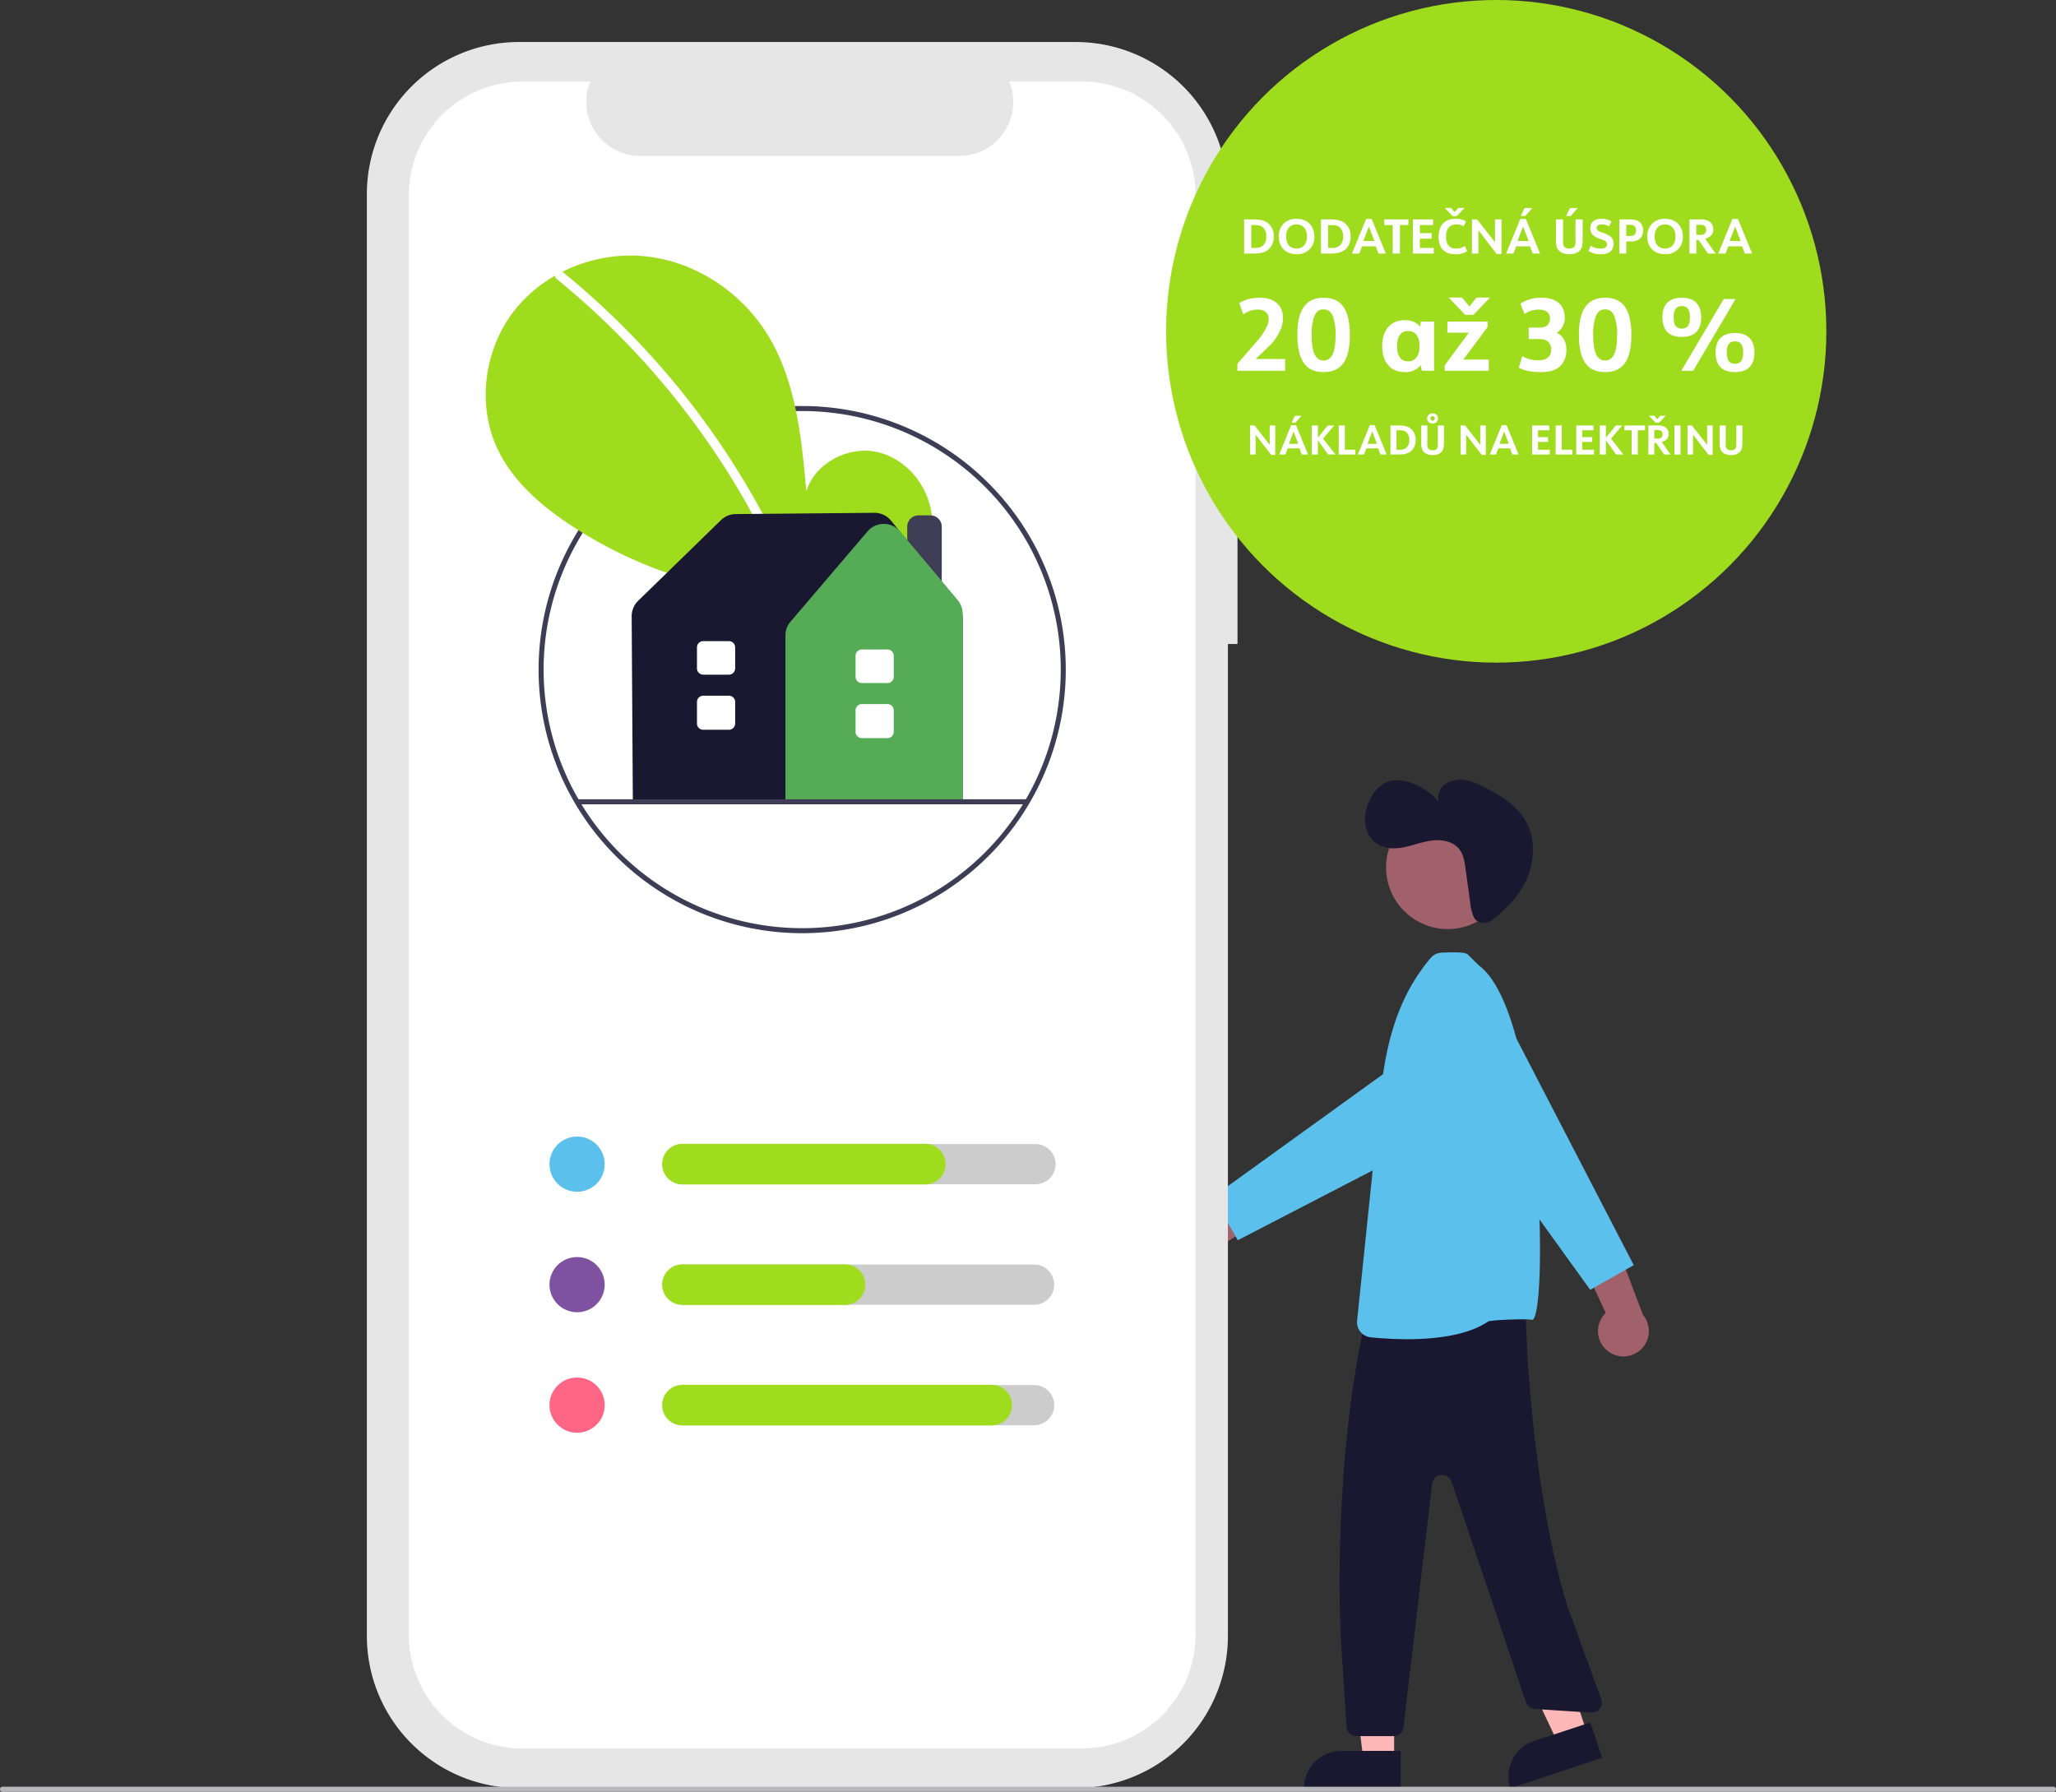<?xml version="1.0" encoding="UTF-8"?> <svg xmlns="http://www.w3.org/2000/svg" width="859.465" height="749" viewBox="0 0 859.465 749"><rect x="0" y="0" width="859.465" height="749" fill="#333333" stroke="none"/><g id="Group_1283" data-name="Group 1283" transform="translate(-848.535 -251)"><g id="undraw_home_settings_re_pkya" transform="translate(848.535 268.563)"><path id="Path_2243" data-name="Path 2243" d="M633.727,675.755l-12.216,4.037-21.387-45.2,18.03-5.958Z" transform="translate(29.651 31.059)" fill="#ffb8b8"></path><path id="Path_2244" data-name="Path 2244" d="M15.622,0H40.434V15.622H0A15.623,15.623,0,0,1,15.622,0Z" transform="translate(626.451 715.149) rotate(-18.29)" fill="#1a1830"></path><path id="Path_2245" data-name="Path 2245" d="M556.245,686.565H543.379l-6.12-49.624h18.988Z" transform="translate(26.545 31.47)" fill="#ffb8b8"></path><path id="Path_2246" data-name="Path 2246" d="M535.069,680.725h24.812v15.622H519.447A15.622,15.622,0,0,1,535.069,680.725Z" transform="translate(25.665 33.633)" fill="#1a1830"></path><path id="Path_2247" data-name="Path 2247" d="M735.034,610.606l-.656,2.9c-8.865,39.258-12.022,96.379-9.374,136.538l2.045,31.022a4.2,4.2,0,0,0,4.189,3.921h15.424a4.2,4.2,0,0,0,4.169-3.707L762.8,679.528a4.2,4.2,0,0,1,8.172-.774L802,770.707a4.2,4.2,0,0,0,3.733,2.925l23.56,1.52a4.2,4.2,0,0,0,4.276-5.443l-14.182-38.995c-10.958-35-16.848-88.17-17.492-124.835h0a4.2,4.2,0,0,0-4.595-4.105l-58.57,5.578A4.2,4.2,0,0,0,735.034,610.606Z" transform="translate(-164.136 -76.784)" fill="#1a1830"></path><circle id="Ellipse_30" data-name="Ellipse 30" cx="25.775" cy="25.775" r="25.775" transform="translate(579.419 319.267)" fill="#a0616a"></circle><path id="Path_2248" data-name="Path 2248" d="M752.067,625.851h0a152.1,152.1,0,0,1-15.369-.811,6.318,6.318,0,0,1-5.612-6.816l8.788-84.9c2.119-24.015,5.393-47.2,21.958-66.831a6.315,6.315,0,0,1,4.546-2.232l.622-.024c6.534-.273,9.546-.035,10.393.814l4.557,4.491c27.792,20.554,28.947,150.76,22.1,148.194-1.325-.494-17.142,0-18.243.753C776.88,624.571,762.532,625.85,752.067,625.851Z" transform="translate(-163.792 -83.584)" fill="#5bc0eb"></path><path id="Path_2249" data-name="Path 2249" d="M654.761,574.55a10.553,10.553,0,0,1,15.646-4.126l30.5-21.819.74,19.473-29.077,17.734a10.61,10.61,0,0,1-17.809-11.262Z" transform="translate(-167.613 -79.41)" fill="#a0616a"></path><path id="Path_2250" data-name="Path 2250" d="M684.063,583.034l-10.33-18.185L767.83,497a19.039,19.039,0,1,1,19.891,32.349Z" transform="translate(-166.625 -82.137)" fill="#5bc0eb"></path><path id="Path_2251" data-name="Path 2251" d="M780.408,453.815a5.092,5.092,0,0,0,6.659.427c6.075-4.5,11.407-10.108,14.563-16.945,3.616-7.834,4.02-17.447-.34-24.892-3.686-6.294-10.194-10.356-16.681-13.691a29.668,29.668,0,0,0-8.053-3.1,11.477,11.477,0,0,0-8.345,1.346,7.207,7.207,0,0,0-3.254,7.441,27.123,27.123,0,0,0-11.577-7.771,14.972,14.972,0,0,0-8.842-.641c-4.116,1.168-7.122,4.825-8.765,8.775a17.552,17.552,0,0,0-1.325,9.576,11.7,11.7,0,0,0,5.111,8.012c3.4,2.106,7.745,1.954,11.654,1.094s7.692-2.357,11.676-2.735,8.421.615,10.846,3.8c1.708,2.242,2.146,5.172,2.529,7.964l1.994,14.523a17.715,17.715,0,0,0,1.585,6.068,3.5,3.5,0,0,0,.564.754Z" transform="translate(-163.634 -86.982)" fill="#1a1830"></path><path id="Path_2252" data-name="Path 2252" d="M832.026,625.514a10.553,10.553,0,0,1-1.156-16.14l-15.79-34.014,19.273,2.881,12.04,31.859a10.61,10.61,0,0,1-14.367,15.414Z" transform="translate(-159.641 -78.088)" fill="#a0616a"></path><path id="Path_2253" data-name="Path 2253" d="M845.51,594.086l-18.185,10.33-67.849-94.1a19.039,19.039,0,1,1,32.349-19.891Z" transform="translate(-162.566 -82.792)" fill="#5bc0eb"></path><path id="Path_22" data-name="Path 22" d="M700.589,274.949h-4.01V165.087A63.587,63.587,0,0,0,632.991,101.5H400.227a63.587,63.587,0,0,0-63.587,63.587v602.72A63.587,63.587,0,0,0,400.227,831.4H632.991a63.587,63.587,0,0,0,63.586-63.586V353.151h4.01Z" transform="translate(-183.28 -101.5)" fill="#e6e6e6"></path><path id="Path_23" data-name="Path 23" d="M634.731,117.259H604.35a22.56,22.56,0,0,1-20.89,31.081H450.111a22.56,22.56,0,0,1-20.888-31.081H400.845a47.487,47.487,0,0,0-47.486,47.487V766.59a47.486,47.486,0,0,0,47.486,47.487H634.731a47.487,47.487,0,0,0,47.487-47.487h0V164.744a47.486,47.486,0,0,0-47.486-47.486Z" transform="translate(-182.454 -100.721)" fill="#fff"></path><path id="Path_2254" data-name="Path 2254" d="M515.234,466.876A110.188,110.188,0,1,1,625.422,356.688,110.188,110.188,0,0,1,515.234,466.876Zm0-218.277A108.089,108.089,0,1,0,623.323,356.688,108.089,108.089,0,0,0,515.234,248.6Z" transform="translate(-179.9 -94.336)" fill="#3f3d56"></path><path id="Path_2255" data-name="Path 2255" d="M556.745,327.64c9.437-7.974,15.169-20.571,13.666-32.834S559.6,271.27,547.52,268.666s-25.844,4.6-29.513,16.4c-2.019-22.745-4.345-46.444-16.438-65.814-10.95-17.539-29.915-30.089-50.469-32.334s-42.195,6.235-55.014,22.458-15.957,39.808-6.979,58.434c6.614,13.721,18.8,23.932,31.565,32.239,40.73,26.5,91.256,35.458,139.332,28.382Z" transform="translate(-180.94 -97.297)" fill="#a0dc1e"></path><path id="Path_2256" data-name="Path 2256" d="M415.045,193.315a336.149,336.149,0,0,1,98.77,133.556c.942,2.309-2.807,3.314-3.738,1.031A332.409,332.409,0,0,0,412.3,196.056c-1.935-1.576.822-4.3,2.741-2.741Z" transform="translate(-179.574 -96.987)" fill="#fff"></path><circle id="Ellipse_31" data-name="Ellipse 31" cx="11.543" cy="11.543" r="11.543" transform="translate(229.699 457.542)" fill="#5bc0eb"></circle><path id="Path_2257" data-name="Path 2257" d="M610.021,557.291H463.1a8.4,8.4,0,1,1,0-16.79H610.021a8.4,8.4,0,1,1,0,16.79Z" transform="translate(-177.446 -79.81)" fill="#ccc"></path><path id="Path_2258" data-name="Path 2258" d="M564.488,557.4H462.53a8.5,8.5,0,0,1,0-16.993H564.488a8.5,8.5,0,0,1,0,16.993Z" transform="translate(-177.479 -79.815)" fill="#a0dc1e"></path><circle id="Ellipse_32" data-name="Ellipse 32" cx="11.543" cy="11.543" r="11.543" transform="translate(229.699 507.913)" fill="#7e52a0"></circle><path id="Path_2259" data-name="Path 2259" d="M610.021,605.291H463.1a8.4,8.4,0,0,1,0-16.791H610.021a8.4,8.4,0,0,1,0,16.791Z" transform="translate(-177.446 -77.439)" fill="#ccc"></path><circle id="Ellipse_33" data-name="Ellipse 33" cx="11.543" cy="11.543" r="11.543" transform="translate(229.699 558.285)" fill="#ff6584"></circle><path id="Path_2260" data-name="Path 2260" d="M610.021,653.291H463.1a8.4,8.4,0,0,1,0-16.791H610.021a8.4,8.4,0,0,1,0,16.791Z" transform="translate(-177.446 -75.067)" fill="#ccc"></path><path id="Path_2261" data-name="Path 2261" d="M530.907,605.4H462.53a8.5,8.5,0,0,1,0-16.993h68.377a8.5,8.5,0,0,1,0,16.993Z" transform="translate(-177.479 -77.443)" fill="#a0dc1e"></path><path id="Path_2262" data-name="Path 2262" d="M591.773,653.4H462.53a8.5,8.5,0,0,1,0-16.993H591.773a8.5,8.5,0,1,1,0,16.993Z" transform="translate(-177.479 -75.072)" fill="#a0dc1e"></path><path id="Path_2263" data-name="Path 2263" d="M566.319,337.4H551.9V294.781a4.728,4.728,0,0,1,4.722-4.722H561.6a4.728,4.728,0,0,1,4.722,4.722Z" transform="translate(-172.644 -92.184)" fill="#3f3d56"></path><path id="Path_2264" data-name="Path 2264" d="M580.487,409.98H442.616l-.495-77.7a8.964,8.964,0,0,1,2.7-6.447l34.634-33.734a8.882,8.882,0,0,1,6.142-2.53l57.967-.53a8.977,8.977,0,0,1,6.91,3.18l0,.006,27.532,33.765a11.047,11.047,0,0,1,2.479,6.963Z" transform="translate(-178.068 -92.234)" fill="#1a1830"></path><path id="Path_2265" data-name="Path 2265" d="M577.46,409.762H503.37v-69.64a8.928,8.928,0,0,1,2.133-5.789l32.191-37.741h0a8.9,8.9,0,0,1,6.786-3.132h.034a8.9,8.9,0,0,1,6.8,3.183l24.06,28.642a8.932,8.932,0,0,1,2.09,5.737Z" transform="translate(-175.042 -92.016)" fill="#56ab56"></path><path id="Path_2266" data-name="Path 2266" d="M544.652,379.468h-10.72a2.627,2.627,0,0,1-2.624-2.624v-8.988a2.627,2.627,0,0,1,2.624-2.624h10.72a2.627,2.627,0,0,1,2.624,2.624v8.988a2.626,2.626,0,0,1-2.623,2.624Z" transform="translate(-173.662 -88.47)" fill="#fff"></path><path id="Path_2267" data-name="Path 2267" d="M544.652,357.512h-10.72a2.627,2.627,0,0,1-2.624-2.624V346.11a2.627,2.627,0,0,1,2.624-2.623h10.72a2.627,2.627,0,0,1,2.624,2.623v8.779a2.626,2.626,0,0,1-2.623,2.624Z" transform="translate(-173.662 -89.544)" fill="#fff"></path><path id="Path_2268" data-name="Path 2268" d="M481.48,376.134H470.761a2.627,2.627,0,0,1-2.624-2.624v-8.987a2.627,2.627,0,0,1,2.624-2.624H481.48a2.627,2.627,0,0,1,2.624,2.624v8.987a2.627,2.627,0,0,1-2.624,2.624Z" transform="translate(-176.783 -88.634)" fill="#fff"></path><path id="Path_2269" data-name="Path 2269" d="M481.48,354.178H470.761a2.627,2.627,0,0,1-2.624-2.624v-8.778a2.627,2.627,0,0,1,2.624-2.624H481.48a2.627,2.627,0,0,1,2.624,2.624v8.778A2.627,2.627,0,0,1,481.48,354.178Z" transform="translate(-176.783 -89.709)" fill="#fff"></path><path id="Path_2270" data-name="Path 2270" d="M608.277,405.251H420.744a1.049,1.049,0,1,1,0-2.1H608.277a1.049,1.049,0,1,1,0,2.1Z" transform="translate(-179.176 -86.596)" fill="#3f3d56"></path><path id="Path_2271" data-name="Path 2271" d="M1048.915,798.6H191.549a1.049,1.049,0,1,1,0-2.1h857.366a1.049,1.049,0,1,1,0,2.1Z" transform="translate(-190.5 -67.162)" fill="#b8b8bb"></path></g><g id="Group_1282" data-name="Group 1282"><ellipse id="Ellipse_117" data-name="Ellipse 117" cx="138" cy="138.5" rx="138" ry="138.5" transform="translate(1336 251)" fill="#a0dc1e"></ellipse><path id="Path_3217" data-name="Path 3217" d="M38.808,32h19.95V27.086H46.452l6.426-6.216a21.354,21.354,0,0,0,3.486-5.04,12.757,12.757,0,0,0,1.512-5.88c0-5.292-3.654-8.484-9.66-8.484a16.484,16.484,0,0,0-8.61,2.184l1.638,4.788A10.288,10.288,0,0,1,47.46,6.422c2.73,0,4.41,1.47,4.41,3.864a7.659,7.659,0,0,1-1.008,3.7,27.511,27.511,0,0,1-3.15,4.83l-8.9,10.248ZM74.844,1.466c-7.392,0-10.962,5-10.962,15.372,0,10.752,3.444,15.708,10.962,15.708,7.476,0,10.962-4.956,10.962-15.54S82.32,1.466,74.844,1.466Zm0,4.872c1.89,0,3.108.924,3.906,2.94a21.725,21.725,0,0,1,1.092,7.728c0,7.266-1.6,10.668-5,10.668-3.444,0-5-3.4-5-10.794a23.374,23.374,0,0,1,.924-7.14C71.568,7.346,72.786,6.338,74.844,6.338ZM115.92,32H121V11.42h-5.586L115.29,13.6a8.037,8.037,0,0,0-6.594-2.73c-5.838,0-9.366,4.074-9.366,10.836s3.57,10.836,9.408,10.836a7.9,7.9,0,0,0,6.678-2.9Zm-5.754-16.632c3.066,0,4.788,2.352,4.788,6.426,0,3.906-1.806,6.258-4.788,6.258s-4.62-2.226-4.62-6.342C105.546,17.636,107.184,15.368,110.166,15.368ZM125.454,32h18.438V27.3H133.266l10.122-13.608V11.42h-16.8v4.662h8.946l-10.08,13.65ZM135.786,5.12,132.72,1.382h-5.586l6.888,7.224h3.486L144.4,1.382H138.81Zm24.78,13.608h3.864c1.932,0,3.192.252,3.864.8a4.313,4.313,0,0,1,1.68,3.486c0,2.982-1.806,4.578-5.082,4.578a12.455,12.455,0,0,1-6.972-1.722l-1.512,4.788c1.932,1.218,5.208,1.89,9.282,1.89,3.948,0,6.678-.924,8.442-2.9a9.373,9.373,0,0,0,2.184-6.426c0-3.4-1.3-5.712-4.032-7.1a7.18,7.18,0,0,0,3.36-6.342c0-5.292-3.486-8.316-9.66-8.316a15.629,15.629,0,0,0-8.9,2.478l1.764,4.326a10.3,10.3,0,0,1,6.006-1.848c2.9,0,4.62,1.344,4.62,3.654a3.887,3.887,0,0,1-1.134,2.9c-.8.714-1.89.966-4.158.966h-3.612ZM192.528,1.466c-7.392,0-10.962,5-10.962,15.372,0,10.752,3.444,15.708,10.962,15.708,7.476,0,10.962-4.956,10.962-15.54S200,1.466,192.528,1.466Zm0,4.872c1.89,0,3.108.924,3.906,2.94a21.725,21.725,0,0,1,1.092,7.728c0,7.266-1.6,10.668-5,10.668-3.444,0-5-3.4-5-10.794a23.374,23.374,0,0,1,.924-7.14C189.252,7.346,190.47,6.338,192.528,6.338Zm32.046-4.872c-5.25,0-8.106,2.814-8.106,8.064,0,5.5,2.73,8.316,8.064,8.316,5.376,0,8.148-2.772,8.148-8.19C232.68,4.28,229.908,1.466,224.574,1.466Zm0,3.486c2.352,0,3.4,1.47,3.4,4.7s-1.05,4.7-3.4,4.7-3.4-1.47-3.4-4.746C221.172,6.422,222.264,4.952,224.574,4.952Zm22.26,11.256c-5.292,0-8.148,2.814-8.148,8.064,0,5.46,2.73,8.274,8.106,8.274s8.148-2.814,8.148-8.148C254.94,19.022,252.168,16.208,246.834,16.208Zm0,3.486c2.31,0,3.4,1.47,3.4,4.7,0,3.192-1.05,4.662-3.4,4.662-2.394,0-3.444-1.47-3.444-4.746C243.39,21.164,244.482,19.694,246.834,19.694ZM224.364,32h4.956L247.044,2.012h-4.956Z" transform="translate(1327 374)" fill="#fff"></path><path id="Path_3216" data-name="Path 3216" d="M41.62,15H45.4c2.94,0,4.62-.4,6.02-1.42a6.683,6.683,0,0,0,2.56-5.72,6.683,6.683,0,0,0-2.56-5.72C50.02,1.12,48.34.72,45.4.72H41.62Zm2.98-2.36V3.08h1.46c2.3,0,3.5.6,4.28,2.18a4.96,4.96,0,0,1,.54,2.6,5.522,5.522,0,0,1-.26,1.94,5.114,5.114,0,0,1-1.1,1.84,4.935,4.935,0,0,1-3.46,1ZM63.52.46A7.307,7.307,0,0,0,57.9,2.72a7.48,7.48,0,0,0-1.82,5.04c0,4.58,2.9,7.5,7.48,7.5a6.986,6.986,0,0,0,7.42-7.4C70.98,3.4,68.02.46,63.52.46Zm0,2.36c2.7,0,4.36,1.92,4.36,5.04s-1.66,5.04-4.34,5.04c-2.74,0-4.36-1.9-4.36-5.1C59.18,4.74,60.86,2.82,63.52,2.82ZM73.74,15h3.78c2.94,0,4.62-.4,6.02-1.42A6.683,6.683,0,0,0,86.1,7.86a6.683,6.683,0,0,0-2.56-5.72C82.14,1.12,80.46.72,77.52.72H73.74Zm2.98-2.36V3.08h1.46c2.3,0,3.5.6,4.28,2.18A4.96,4.96,0,0,1,83,7.86a5.522,5.522,0,0,1-.26,1.94,5.114,5.114,0,0,1-1.1,1.84,4.935,4.935,0,0,1-3.46,1Zm19.92-.66L97.8,15h3.06L94.94.54H92.6L86.68,15h3.06l1.16-3.02Zm-.56-2.24H91.44L93.76,3.7ZM103.72,15h3.02V3.08h3.56V.72H100.18V3.08h3.54Zm8.46,0h8.72V12.64h-5.8V8.8h4.92V6.44H115.1V3.08h5.54V.72h-8.46Zm21.7-3.24a5.3,5.3,0,0,1-3.6,1.14,3.668,3.668,0,0,1-3.42-1.56,6.385,6.385,0,0,1-.82-3.4c0-3.32,1.5-5.12,4.28-5.12a5.384,5.384,0,0,1,3.08.82l.94-2.1A7.992,7.992,0,0,0,130,.46c-4.52,0-7.08,2.74-7.08,7.52,0,4.76,2.44,7.28,7,7.28a7.894,7.894,0,0,0,4.9-1.28ZM129.64-2.28l-1.46-1.78h-2.66L128.8-.62h1.66l3.28-3.44h-2.66ZM136.84,15h2.7V5.22l7.66,9.96h2V.72h-2.72v9.52L139,.72h-2.16Zm24.26-3.02L162.26,15h3.06L159.4.54h-2.34L151.14,15h3.06l1.16-3.02Zm-.56-2.24H155.9l2.32-6.04ZM157.24-.7h1.92l2.9-3.34h-3.2ZM171.96.72v8.1c0,2.22.2,3.38.72,4.24.86,1.44,2.54,2.2,4.86,2.2,2.16,0,3.74-.64,4.68-1.88.68-.92.92-2.1.92-4.56V.72h-3V9.86a4.049,4.049,0,0,1-.32,2.04,2.415,2.415,0,0,1-2.26,1,2.605,2.605,0,0,1-2.18-.84,3.562,3.562,0,0,1-.42-2.2V.72ZM176.22-.7h1.92l2.9-3.34h-3.2Zm9.34,14.6a8.544,8.544,0,0,0,5.1,1.36,6.456,6.456,0,0,0,4.16-1.14,4.431,4.431,0,0,0,1.24-3.24c0-2.24-1.12-3.4-4.38-4.54a7.231,7.231,0,0,1-2.1-.92,1.588,1.588,0,0,1-.62-1.2c0-.88.78-1.4,2.1-1.4a6.316,6.316,0,0,1,3.16.82l.96-2.12A8.449,8.449,0,0,0,190.94.46c-2.88,0-4.62,1.48-4.62,3.96,0,2.1,1.2,3.44,3.96,4.42,1.96.7,1.96.7,2.38,1a1.6,1.6,0,0,1,.64,1.32c0,1.16-.92,1.74-2.74,1.74a6.5,6.5,0,0,1-4.02-1.22Zm15.8-3.98h1.78a6.165,6.165,0,0,0,3.5-.82,4.39,4.39,0,0,0,1.78-3.78,4.382,4.382,0,0,0-1.54-3.56c-.92-.74-2.14-1.04-4.16-1.04h-4.24V15h2.88Zm0-2.28V3h1.38a2.946,2.946,0,0,1,1.92.42,2.461,2.461,0,0,1,.78,1.9,2.49,2.49,0,0,1-.64,1.76c-.4.42-.94.56-2.06.56ZM217.56.46a7.307,7.307,0,0,0-5.62,2.26,7.48,7.48,0,0,0-1.82,5.04c0,4.58,2.9,7.5,7.48,7.5a6.986,6.986,0,0,0,7.42-7.4C225.02,3.4,222.06.46,217.56.46Zm0,2.36c2.7,0,4.36,1.92,4.36,5.04s-1.66,5.04-4.34,5.04c-2.74,0-4.36-1.9-4.36-5.1C213.22,4.74,214.9,2.82,217.56,2.82Zm13.1,6.5h.94L235.52,15h3.18l-4.36-6.16a6.582,6.582,0,0,0,2.04-.98,3.472,3.472,0,0,0,1.36-2.9,4,4,0,0,0-1.48-3.28,6.36,6.36,0,0,0-4.04-.96h-4.44V15h2.88Zm0-2.16V3h1.62a2.734,2.734,0,0,1,1.78.4,2.253,2.253,0,0,1,.72,1.66,2.565,2.565,0,0,1-.6,1.58,2.616,2.616,0,0,1-1.98.52Zm19.1,4.82L250.92,15h3.06L248.06.54h-2.34L239.8,15h3.06l1.16-3.02Zm-.56-2.24h-4.64l2.32-6.04Z" transform="translate(1327 342)" fill="#fff"></path><path id="Path_3218" data-name="Path 3218" d="M44.116,13h2.3V4.687l6.511,8.466h1.7V.862H52.31V8.954L45.952.862H44.116Zm20.621-2.567L65.723,13h2.6L63.292.709H61.3L56.271,13h2.6l.986-2.567Zm-.476-1.9H60.317L62.289,3.4ZM61.456-.345h1.632l2.465-2.839h-2.72ZM69.9,13h2.55V7.016L76.739,13h3.043L74.6,6.336,79.272.862H76.586L72.455,5.979V.862H69.9Zm11.254,0h6.987V10.994H83.709V.862h-2.55Zm16.456-2.567L98.6,13h2.6L96.17.709H94.181L89.149,13h2.6l.986-2.567Zm-.476-1.9H93.195L95.167,3.4ZM102.783,13H106c2.5,0,3.927-.34,5.117-1.207a5.681,5.681,0,0,0,2.176-4.862,5.681,5.681,0,0,0-2.176-4.862C109.923,1.2,108.495.862,106,.862h-3.213Zm2.533-2.006V2.868h1.241c1.955,0,2.975.51,3.638,1.853a4.216,4.216,0,0,1,.459,2.21,4.694,4.694,0,0,1-.221,1.649,4.347,4.347,0,0,1-.935,1.564,4.2,4.2,0,0,1-2.941.85ZM115.652.862V7.747a6.87,6.87,0,0,0,.612,3.6c.731,1.224,2.159,1.87,4.131,1.87a4.705,4.705,0,0,0,3.978-1.6c.578-.782.782-1.785.782-3.876V.862h-2.55V8.631a3.442,3.442,0,0,1-.272,1.734,2.053,2.053,0,0,1-1.921.85,2.215,2.215,0,0,1-1.853-.714,3.027,3.027,0,0,1-.357-1.87V.862Zm4.76-5.066A2.189,2.189,0,0,0,118.1-2.113,2.176,2.176,0,0,0,120.412.029a2.176,2.176,0,0,0,2.295-2.108A2.179,2.179,0,0,0,120.412-4.2Zm0,1.19a.894.894,0,0,1,.918.918.9.9,0,0,1-.918.935.892.892,0,0,1-.935-.935A.9.9,0,0,1,120.412-3.014ZM132.142,13h2.295V4.687l6.511,8.466h1.7V.862h-2.312V8.954L133.978.862h-1.836Zm20.621-2.567L153.749,13h2.6L151.318.709h-1.989L144.3,13h2.6l.986-2.567Zm-.476-1.9h-3.944L150.315,3.4ZM161.994,13h7.412V10.994h-4.93V7.73h4.182V5.724h-4.182V2.868h4.709V.862h-7.191Zm9.843,0h6.987V10.994h-4.437V.862h-2.55Zm8.619,0h7.412V10.994h-4.93V7.73h4.182V5.724h-4.182V2.868h4.709V.862h-7.191Zm9.843,0h2.55V7.016L197.133,13h3.043l-5.185-6.664L199.666.862H196.98l-4.131,5.117V.862H190.3Zm13.311,0h2.567V2.868H209.2V.862h-8.6V2.868h3.009Zm9.452-4.828h.8L217.193,13h2.7L216.19,7.764a5.594,5.594,0,0,0,1.734-.833,2.951,2.951,0,0,0,1.156-2.465,3.4,3.4,0,0,0-1.258-2.788,5.406,5.406,0,0,0-3.434-.816h-3.774V13h2.448Zm0-1.836V2.8h1.377a2.324,2.324,0,0,1,1.513.34,1.915,1.915,0,0,1,.612,1.411,2.18,2.18,0,0,1-.51,1.343,2.223,2.223,0,0,1-1.683.442Zm1.275-8.024L213.1-3.2h-2.261l2.788,2.924h1.411L217.822-3.2h-2.261ZM221.494,13h2.55V.862h-2.55Zm5.474,0h2.295V4.687l6.511,8.466h1.7V.862h-2.312V8.954L228.8.862h-1.836ZM240.4.862V7.747a6.87,6.87,0,0,0,.612,3.6c.731,1.224,2.159,1.87,4.131,1.87a4.705,4.705,0,0,0,3.978-1.6c.578-.782.782-1.785.782-3.876V.862h-2.55V8.631a3.442,3.442,0,0,1-.272,1.734,2.053,2.053,0,0,1-1.921.85A2.215,2.215,0,0,1,243.3,10.5a3.027,3.027,0,0,1-.357-1.87V.862Z" transform="translate(1327 428)" fill="#fff"></path></g></g></svg> 